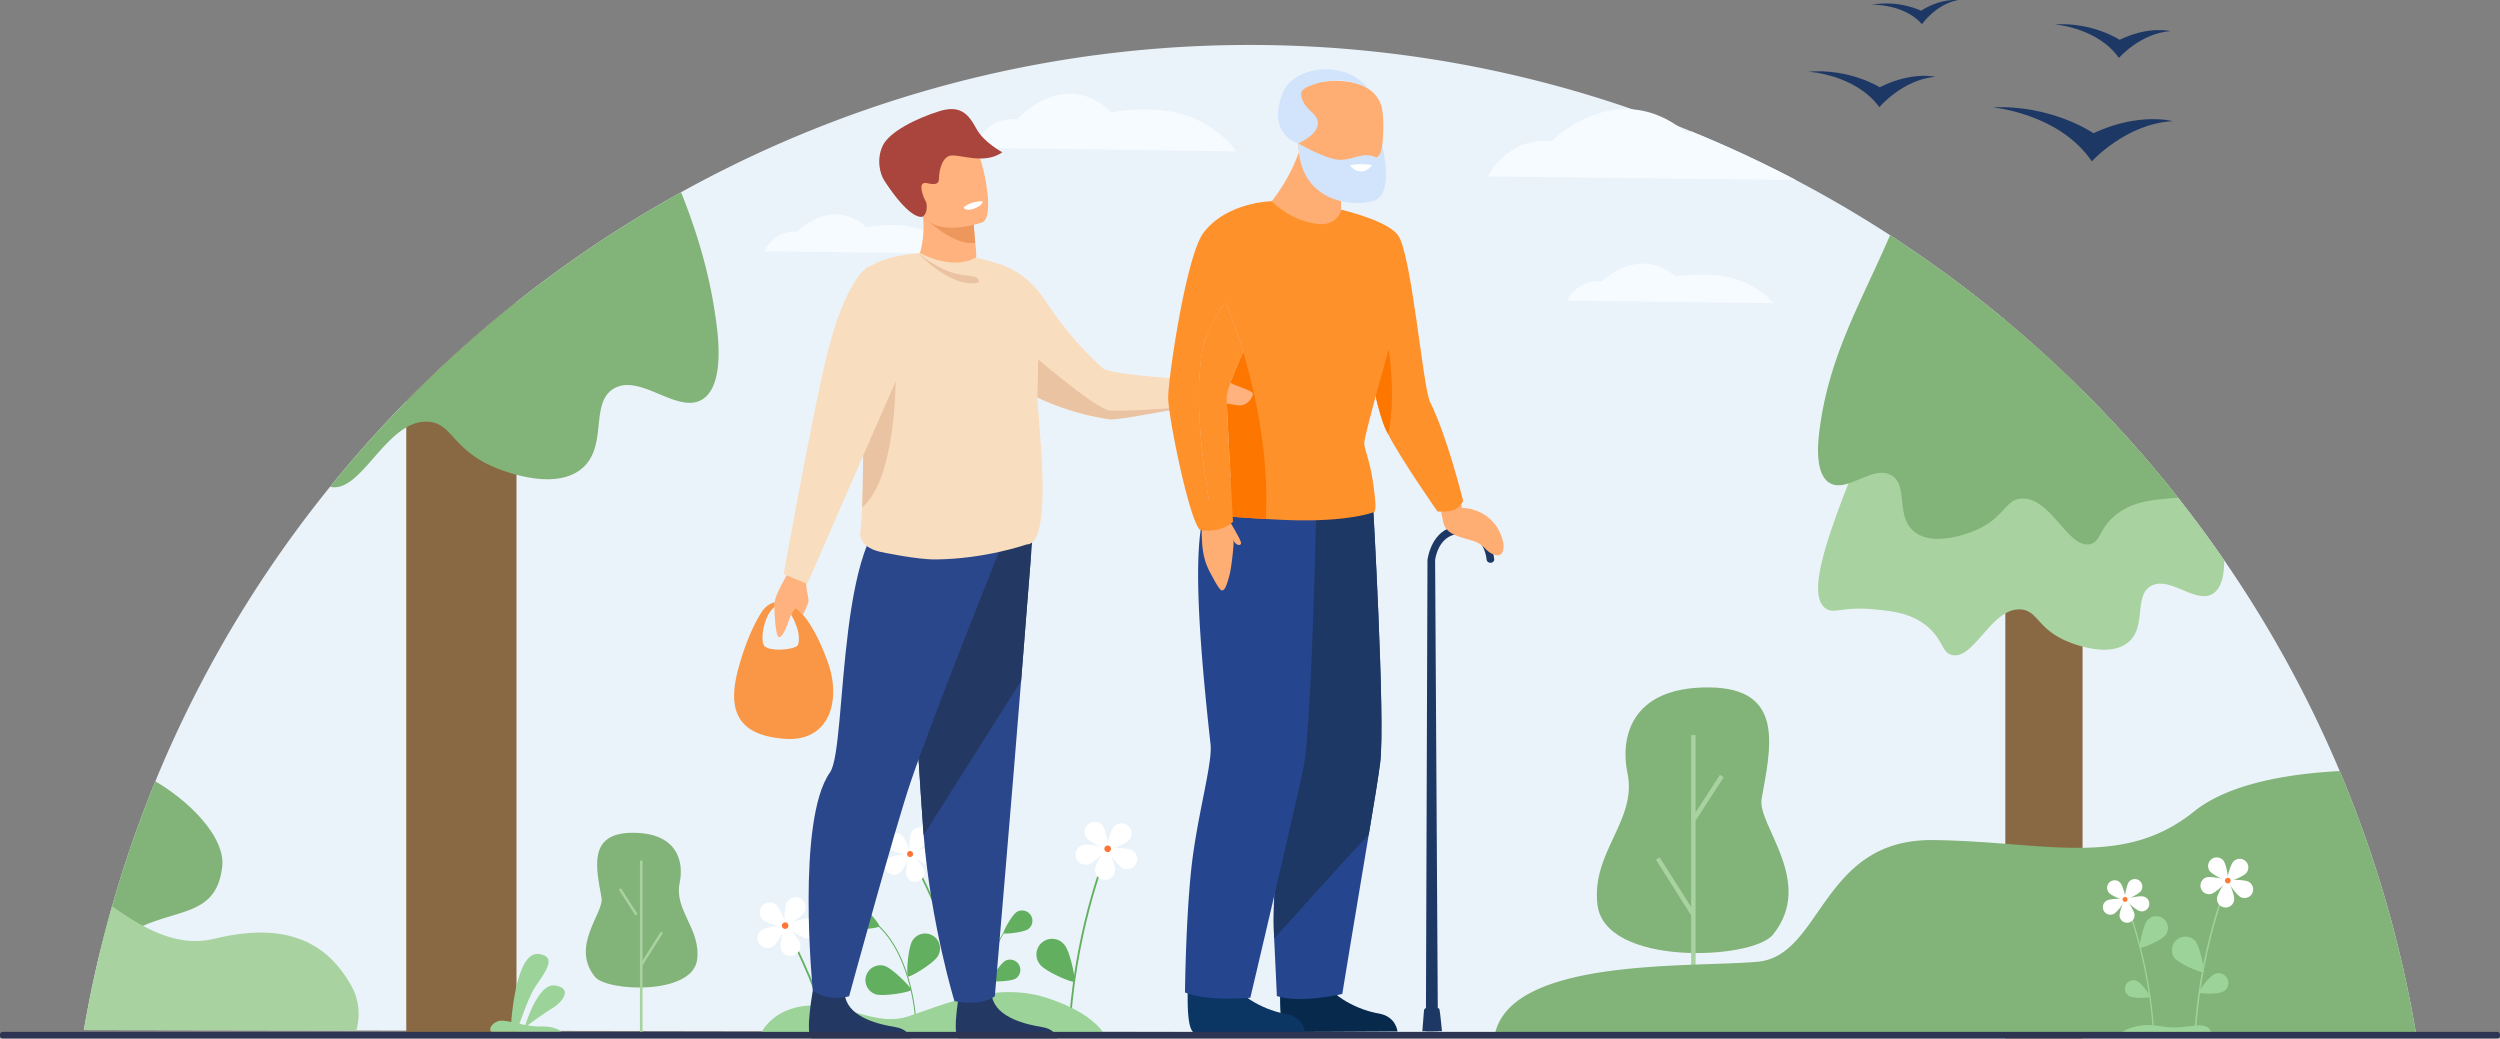 <svg id="Слой_1" data-name="Слой 1" xmlns="http://www.w3.org/2000/svg" viewBox="0 0 2779.47 1154.64"><rect x="0" y="0" width="2779.47" height="1154.64" fill="#808080" stroke="none"/><defs><style>.cls-1{fill:#ebf3fa;}.cls-2{fill:#f6fbff;}.cls-3{fill:#82b378;}.cls-4{fill:#a8d29f;}.cls-5{fill:#62af5f;}.cls-6{fill:#fff;}.cls-7{fill:#ff7536;}.cls-8{fill:#9bd399;}.cls-9{fill:#f99746;}.cls-10{fill:#ffb27d;}.cls-11{fill:#f9ddbf;}.cls-12{fill:#eac3a2;}.cls-13{fill:#233862;}.cls-14{fill:#2b478b;}.cls-15{fill:#ed975d;}.cls-16{fill:#a9453d;}.cls-17{fill:#1e3865;}.cls-18{fill:#ffae73;}.cls-19{fill:#ff912b;}.cls-20{fill:#fc7600;}.cls-21{fill:#06294c;}.cls-22{fill:#0b3563;}.cls-23{fill:#25468f;}.cls-24{fill:#d1e4fc;}.cls-25{fill:#896943;}.cls-26{fill:#ff7b35;}.cls-27{fill:#2e3552;}</style></defs><path class="cls-1" d="M2886.44,1688.83l-370.85-.66-85.88-.15-567.08-1-395.11-.7-693.07-1.23-122.56-.21-55.44-.1-303-.54q7.78-45.27,18.56-89.37,5.93-24.28,12.74-48.18a1312.47,1312.47,0,0,1,242.45-466.47q40.08-49.56,84.67-95A1331.44,1331.44,0,0,1,957.45,752.78c192.27-106.39,412.46-165.68,643.42-163.69a1299.74,1299.74,0,0,1,414.44,71.53q25.26,8.75,50.07,18.48,7.77,3,15.48,6.19,59.37,24.18,115.93,53.92,53.85,28.31,104.81,61.38,29.85,19.36,58.62,40.31,35.64,25.94,69.49,54.19,44.61,37.21,85.88,78.26a1326.76,1326.76,0,0,1,106.22,119.15q26.7,33.84,51.23,69.47a1311.24,1311.24,0,0,1,213,524.34C2886.16,1687.15,2886.3,1688,2886.44,1688.83Z" transform="translate(-200.22 -539.06)"/><path class="cls-2" d="M1281.54,703.38s14.65-35.42,49.68-31.49c0,0,50.86-59,105.1-7.87,0,0,57.65-12.68,100.35,11,28.46,15.77,37.87,32.32,37.87,32.32Z" transform="translate(-200.22 -539.06)"/><path class="cls-2" d="M1049.91,818.43s10.75-24.15,36.46-21.47c0,0,37.32-40.25,77.12-5.37,0,0,42.31-8.64,73.64,7.49,20.89,10.75,27.79,22,27.79,22Z" transform="translate(-200.22 -539.06)"/><path class="cls-3" d="M2158.74,1427.48c10-56.47,26.92-123.52-58.33-124.16-90-.67-98.44,59.25-90.83,95,11.25,52.88-40.43,87.9-33.33,146.66,8.33,69,172.26,61.32,195,33.33C2218.74,1519.82,2153.69,1456,2158.74,1427.48Z" transform="translate(-200.22 -539.06)"/><rect class="cls-4" x="1880.15" y="817.28" width="5" height="326.97"/><rect class="cls-4" x="2060.6" y="1487.58" width="5" height="73.96" transform="translate(-695.71 800.34) rotate(-32.32)"/><rect class="cls-4" x="2069.58" y="1424.03" width="58.3" height="5" transform="translate(-440.14 1872.53) rotate(-57.05)"/><path class="cls-3" d="M869,1537.28c-5.83-32.9-15.69-72,34-72.33,52.42-.39,57.34,34.52,52.91,55.34-6.55,30.81,23.55,51.21,19.42,85.44-4.86,40.19-100.35,35.72-113.59,19.41C834,1591.07,871.89,1553.9,869,1537.28Z" transform="translate(-200.22 -539.06)"/><rect class="cls-4" x="711.47" y="956.78" width="2.91" height="190.47"/><rect class="cls-4" x="903.12" y="1592.38" width="43.08" height="2.91" transform="translate(-1116.83 983.91) rotate(-57.68)"/><rect class="cls-4" x="902.45" y="1519.75" width="2.91" height="33.96" transform="matrix(0.84, -0.54, 0.54, 0.84, -890.72, 199.89)"/><path class="cls-5" d="M1138.13,1570.71c8.47,3.43,38.73.65,39.71-1.76s-18.81-25.48-27.28-28.91a16.55,16.55,0,1,0-12.43,30.67Z" transform="translate(-200.22 -539.06)"/><path class="cls-5" d="M1214.47,1585.15c-4.76,7.81-6.9,38.12-4.68,39.47s28.18-14.45,32.94-22.25a16.55,16.55,0,1,0-28.26-17.22Z" transform="translate(-200.22 -539.06)"/><path class="cls-5" d="M1173.68,1644.47c8.71,2.78,38.67-2.29,39.46-4.78s-20.69-24-29.4-26.75a16.55,16.55,0,0,0-10.06,31.53Z" transform="translate(-200.22 -539.06)"/><path class="cls-5" d="M1217.76,1673.81c0-.69-3.38-69.3-40.94-104.72l.79-.84c37.91,35.74,41.28,104.81,41.31,105.5Z" transform="translate(-200.22 -539.06)"/><path class="cls-5" d="M1343.14,1572.19c-5.27,3.5-26.2,5.8-27.2,4.3s9.24-19.9,14.52-23.41a11.47,11.47,0,0,1,12.68,19.11Z" transform="translate(-200.22 -539.06)"/><path class="cls-5" d="M1293.31,1592.56c4.31,4.64,10,24.92,8.64,26.15s-21.13-5.91-25.44-10.55a11.46,11.46,0,1,1,16.8-15.6Z" transform="translate(-200.22 -539.06)"/><path class="cls-5" d="M1329.21,1627.19c-5.53,3.09-26.57,3.79-27.45,2.21s10.73-19.13,16.26-22.23a11.47,11.47,0,0,1,11.19,20Z" transform="translate(-200.22 -539.06)"/><path class="cls-5" d="M1303.35,1653.2c-.08-.47-7.3-47.51,13.3-76.76l-.66-.46c-20.79,29.52-13.52,76.88-13.44,77.35Z" transform="translate(-200.22 -539.06)"/><path class="cls-5" d="M1275.09,1653.33l-2,0c-21.57-96.7-61.5-162.59-62-163.49l1.64-1C1213.26,1489.71,1253.47,1556,1275.09,1653.33Z" transform="translate(-200.22 -539.06)"/><path class="cls-6" d="M1189.4,1482.88c4.28,3.64,22.48,7.88,23.53,6.66s-6.06-18.52-10.34-22.16a10.18,10.18,0,0,0-13.19,15.5Z" transform="translate(-200.22 -539.06)"/><path class="cls-6" d="M1213.74,1464.55c-2.69,4.94-3.09,23.62-1.68,24.39s16.88-9.73,19.56-14.67a10.18,10.18,0,1,0-17.88-9.72Z" transform="translate(-200.22 -539.06)"/><path class="cls-6" d="M1236.36,1481.11c-5.58-.69-23.12,5.77-23.32,7.36s15.23,12.15,20.81,12.84a10.18,10.18,0,0,0,2.51-20.2Z" transform="translate(-200.22 -539.06)"/><path class="cls-6" d="M1227.6,1507.07c-1.33-5.47-13.59-19.58-15.15-19.2s-6,18.55-4.63,24a10.18,10.18,0,0,0,19.78-4.81Z" transform="translate(-200.22 -539.06)"/><path class="cls-6" d="M1200,1509.81c4.56-3.29,13-20,12.06-21.27s-19.43,1.48-24,4.77a10.18,10.18,0,0,0,11.92,16.5Z" transform="translate(-200.22 -539.06)"/><path class="cls-7" d="M1208.69,1488.49a3.35,3.35,0,1,1,3.3,3.4A3.35,3.35,0,0,1,1208.69,1488.49Z" transform="translate(-200.22 -539.06)"/><path class="cls-5" d="M1260.2,1553.43c-4.51,7.52-6.37,36.61-4.22,37.9s26.94-14,31.45-21.57a15.88,15.88,0,0,0-27.23-16.33Z" transform="translate(-200.22 -539.06)"/><path class="cls-5" d="M1073.81,1568.5c.48.73,22.29,37.59,42.76,96.85-.84-.24-1.56-.36-2.41-.6-20.23-58.3-41.55-94.44-42-95.16Z" transform="translate(-200.22 -539.06)"/><path class="cls-6" d="M1048.7,1561.78c4.59,4,24.25,8.79,25.39,7.48s-6.33-20.11-10.92-24.11a11,11,0,0,0-14.47,16.63Z" transform="translate(-200.22 -539.06)"/><path class="cls-6" d="M1075.27,1542.22c-3,5.31-3.63,25.54-2.11,26.39s18.38-10.34,21.35-15.65a11,11,0,0,0-19.24-10.74Z" transform="translate(-200.22 -539.06)"/><path class="cls-6" d="M1099.55,1560.42c-6-.82-25.09,6-25.32,7.69s16.34,13.33,22.37,14.15a11,11,0,0,0,3-21.84Z" transform="translate(-200.22 -539.06)"/><path class="cls-6" d="M1089.77,1588.41c-1.37-5.93-14.48-21.35-16.17-21s-6.67,20-5.3,25.93a11,11,0,0,0,21.47-5Z" transform="translate(-200.22 -539.06)"/><path class="cls-6" d="M1059.84,1591.06c5-3.51,14.3-21.47,13.3-22.89s-21,1.38-26,4.89a11,11,0,1,0,12.71,18Z" transform="translate(-200.22 -539.06)"/><path class="cls-7" d="M1069.51,1568.08a3.63,3.63,0,1,1,3.54,3.72A3.65,3.65,0,0,1,1069.51,1568.08Z" transform="translate(-200.22 -539.06)"/><path class="cls-5" d="M1110.31,1608.22c-3.82,6.23-5.64,30.45-3.86,31.54s22.57-11.46,26.39-17.68a13.23,13.23,0,1,0-22.53-13.86Z" transform="translate(-200.22 -539.06)"/><path class="cls-5" d="M1388.88,1671.69l2.12-.34c8.39-108.46,41.51-186.29,42-187.35l-1.94-.84C1430.57,1484.23,1397.21,1562.58,1388.88,1671.69Z" transform="translate(-200.22 -539.06)"/><path class="cls-6" d="M1455.44,1473.09c-4.08,4.62-23.21,12.07-24.53,10.9s3.69-21.07,7.78-25.69a11.17,11.17,0,1,1,16.75,14.79Z" transform="translate(-200.22 -539.06)"/><path class="cls-6" d="M1426.13,1457c3.69,5,7,25.2,5.63,26.25s-19.86-7.94-23.55-12.89a11.18,11.18,0,0,1,17.92-13.36Z" transform="translate(-200.22 -539.06)"/><path class="cls-6" d="M1404.13,1478.48c6-1.62,26,2.67,26.49,4.37s-14.66,15.57-20.61,17.2a11.18,11.18,0,0,1-5.88-21.57Z" transform="translate(-200.22 -539.06)"/><path class="cls-6" d="M1417.69,1505.33c.6-6.15,11.72-23.39,13.47-23.22s9.37,19.22,8.78,25.37a11.18,11.18,0,0,1-22.25-2.15Z" transform="translate(-200.22 -539.06)"/><path class="cls-6" d="M1448.14,1504c-5.47-2.86-17.24-19.68-16.42-21.24s21.34-1.41,26.81,1.46a11.17,11.17,0,0,1-10.39,19.78Z" transform="translate(-200.22 -539.06)"/><path class="cls-7" d="M1435.35,1482.19a3.68,3.68,0,1,0-3,4.21A3.68,3.68,0,0,0,1435.35,1482.19Z" transform="translate(-200.22 -539.06)"/><path class="cls-5" d="M1383.94,1589.84c6.07,7.47,12.62,38.8,10.49,40.53s-31.47-11.07-37.54-18.54a17.43,17.43,0,1,1,27-22Z" transform="translate(-200.22 -539.06)"/><path class="cls-8" d="M1044.8,1690.65s12-31.63,55.71-33.62,73.76,23.83,109.86,11.91,95.82-38.81,152.33-20.89,66,42.6,66,42.6Z" transform="translate(-200.22 -539.06)"/><path class="cls-9" d="M1061.35,1208.5c0,.16,0,.32,0,.47-.12,1.25-.17,3.1-.16,5.31a11.09,11.09,0,0,1,4.06-1.77c6-1.19,10.88,3.83,14.56,9.91,1.77-3.88,3.73-6.89,5.51-7.52C1077.82,1208.76,1069.77,1206,1061.35,1208.5Z" transform="translate(-200.22 -539.06)"/><path class="cls-9" d="M1072.33,1360.45c-50.51-3.92-64.33-29.66-51.32-77.74,9.59-35.45,21-55.6,26.37-63.73a25.44,25.44,0,0,1,10.37-9.1,24.15,24.15,0,0,1,3.6-1.38c0,.16,0,.32,0,.47-.12,1.25-.17,3.1-.16,5.31-10.94,7.48-15.79,34.29-11.89,41.81,4.34,8.4,35.56,5.34,38,0s0-15.95,0-15.95a80,80,0,0,0-7.5-17.72c1.77-3.88,3.73-6.89,5.51-7.52.37.29.73.6,1.09.92a62,62,0,0,1,6.53,6.69c11.48,13.52,21.17,34.28,28.08,54C1135.38,1317.55,1122.83,1364.36,1072.33,1360.45Z" transform="translate(-200.22 -539.06)"/><path class="cls-10" d="M1539.83,970.88s10.2-12.37,15.69-14.11,16.1-10,17.48-6.57-7.13,8.61-6.68,12.48,27.08,10.08,26.91,14.17-6.26,14-16.42,12.86-35.92-7.25-41.21-4.61S1539.83,970.88,1539.83,970.88Z" transform="translate(-200.22 -539.06)"/><path class="cls-11" d="M1265.18,910.68a218,218,0,0,0,50.73,48.73c57.5,40,119.86,46,119.86,46,15-4.79,60.86-9.78,88-14.16h0c11.83-1.9,20.08-3.68,20.63-5.27l-.68-23.63s-99.58-5.27-116.07-12.92c-26-22.4-49-51.49-64-74.22-12.64-19.19-26.79-33.37-50.12-41.68C1279.85,821.46,1218.49,848,1265.18,910.68Z" transform="translate(-200.22 -539.06)"/><path class="cls-12" d="M1310.84,944.54l5.07,14.87c57.5,40,119.86,46,119.86,46,12,0,60.86-9.78,88-14.16-1.08.09-73.88,5.78-90,4.12s-91.67-67.08-91.67-67.08Z" transform="translate(-200.22 -539.06)"/><path class="cls-13" d="M1375.85,1693.47h-110c-7.89-5.35,2.12-57.63,2.12-57.63s30-11.39,35.23,11.78,38.25,30.52,55.75,33.35C1370.87,1682.92,1374.65,1689.49,1375.85,1693.47Z" transform="translate(-200.22 -539.06)"/><path class="cls-13" d="M1212.63,1693.47H1102.58c-7.89-5.35,2.13-57.63,2.13-57.63s30-11.39,35.22,11.78,38.26,30.52,55.75,33.35C1207.65,1682.92,1211.43,1689.49,1212.63,1693.47Z" transform="translate(-200.22 -539.06)"/><path class="cls-14" d="M1346.24,1160.14s-5,61.71-10.76,135.9c-7.9,100.77-29.22,350.63-29.22,350.63s-14,11.92-44.92,5.4c0,0-26.34-86.2-34.22-184.58-.12-1.61-.25-3.23-.37-4.86-7.33-100.15-18.72-311-18.72-311Z" transform="translate(-200.22 -539.06)"/><path class="cls-13" d="M1347.93,1138.81s-6.64,83-12.45,157.23l-108.36,171.45c-.12-1.61-.25-3.23-.37-4.86-7.33-100.15-18.72-311-18.72-311Z" transform="translate(-200.22 -539.06)"/><path class="cls-14" d="M1316.34,1138.81s-78.59,195.63-103.71,269.78c-17.9,52.82-68.37,238.12-68.37,238.12s-21.94,6.68-40.39-6.23c0,0-18.77-189.32,19.15-242.7,20.13-28.32,5-294.4,86.59-296.67S1316.34,1138.81,1316.34,1138.81Z" transform="translate(-200.22 -539.06)"/><path class="cls-10" d="M1281.24,850.43a49,49,0,0,1-33.86,4.55,70.22,70.22,0,0,1-22.94-9.68,67.55,67.55,0,0,1-9.25-7s.41-.58,1.09-1.74c3.54-6.06,14.29-27.85,9.51-62.88-.06-.45,3.4.2,8.64,1.44,15.6,3.69,47,12.58,48.34,13h0s.38,7.37,1.67,20.57c.11,1.17.23,2.38.36,3.64.16,1.55.32,3.19.51,4.88C1286.81,830.94,1281.24,850.43,1281.24,850.43Z" transform="translate(-200.22 -539.06)"/><path class="cls-15" d="M1284.49,808.69c-23.27,5.34-58-29-58-29a36.62,36.62,0,0,1,8-4.51c15.6,3.69,47,12.58,48.34,13h0S1283.2,795.49,1284.49,808.69Z" transform="translate(-200.22 -539.06)"/><path class="cls-10" d="M1292.4,786.26a118.09,118.09,0,0,1-21.77,5.08c-17.85,2.41-41.32,1-48.69-20.6-12.42-36.35-28.28-58.14,8.26-73,19.56-8,32.08-8.37,40.58-5.34,7.38,2.62,11.74,7.85,15,13C1292.91,716.56,1307.19,779.9,1292.4,786.26Z" transform="translate(-200.22 -539.06)"/><path class="cls-16" d="M1314.58,708.31c-21.16,15.21-50.43.26-59.53,4.3s-10.72,19.28-10.88,24.12-.8,8.94-13.15,6c-2-.48-3.48-.34-4.48.26-5.12,3,1.42,17.76,3.4,21,0,0,2.84,10.55-3.46,15.68-.77.62-13.15,6-43-39.63-4.69-7.17-9.17-23.31-1.92-38.86s37.47-30.57,63.1-38.53c9.61-3,16.74-2.87,22.31-.83,9.29,3.4,14.25,12.18,19.17,21C1294.41,697.64,1314.58,708.31,1314.58,708.31Z" transform="translate(-200.22 -539.06)"/><path class="cls-11" d="M1358.53,1105.87c-1.7,22.42-6.44,38.48-16.82,38.48,0,0-46.17,16.25-101.36,16.68-10.78.08-26.06-2-38.73-4.14-12.94-2.19-23.18-4.4-23.18-4.4-11.1-2.56-23.34-9.42-21.7-22.07.93-7.16,1.58-16.49,2-27.33,1.22-29.31,1-69.69,1.17-108.34.11-23.74.34-46.82,1.13-66.29,0,0-10.89-76.47,1.21-89,14.16-14.67,55.77-19.18,58.37-18.62.79-.17,1.57-.36,2.37-.49,0,0,35.44,20,61.76,5.18l.74.12c6.41,1,38.41,8.41,49.46,20.09,3.81,4,19,28.71,19.45,55.82.58,37.79-.9,80.73-.9,80.74.39,6.14,1,14.05,1.77,23.09.78,9.63,1.63,20.5,2.35,31.84.36,5.71.7,11.54,1,17.38C1359.43,1072.58,1359.68,1090.69,1358.53,1105.87Z" transform="translate(-200.22 -539.06)"/><path class="cls-12" d="M1220.82,820.86S1260,861.3,1288.07,853c0,0,3.73-5.46-8.89-7.21S1252.92,844.77,1220.82,820.86Z" transform="translate(-200.22 -539.06)"/><path class="cls-6" d="M1292.68,762.8s.77,4.7-10.17,8.46c0,0-9.19,3.15-10.86-1.67C1271.65,769.59,1278.94,762.64,1292.68,762.8Z" transform="translate(-200.22 -539.06)"/><path class="cls-12" d="M1196,963s.08,109.38-37.2,140.09c1.22-29.31,1-69.69,1.17-108.34Z" transform="translate(-200.22 -539.06)"/><path class="cls-10" d="M1099,1207.74c-.4,2.39-3,9-6.09,14.77a62,62,0,0,0-6.53-6.69c0-.65-.12-1-.42-1a2,2,0,0,0-.67.12c-1.78.63-3.74,3.64-5.51,7.52-.17.38-.35.78-.52,1.18-2.12,4.93-7.58,24-13,23.8-3.25-.09-5-21.61-5-33.12,0-2.21,0-4.06.16-5.31,0-.15,0-.31,0-.47.91-7,7.92-20.27,13.39-29.75,3.64-6.34,6.61-11,6.61-11s18.22,11.52,15.86,16.85a8.65,8.65,0,0,0-.63,3.13C1096.25,1194.06,1099.58,1204.18,1099,1207.74Z" transform="translate(-200.22 -539.06)"/><path class="cls-11" d="M1165.88,835.3s-25.65,12.12-47.16,101.82c-16.21,67.62-47.24,240.29-47.24,240.29l26.25,10.8s96.12-220.69,109.87-251.72S1165.88,835.3,1165.88,835.3Z" transform="translate(-200.22 -539.06)"/><path class="cls-17" d="M1785.49,1685.62l1.78-523.73s4-37.74,36.9-37.94c35.11-.21,37.35,37.5,37.35,37.5a4,4,0,0,1-4.09,3.28,4.25,4.25,0,0,1-4.41-3.23s-1.73-29.07-28.8-28.91c-25.37.15-28.45,29.25-28.45,29.25l3.11,523.7Z" transform="translate(-200.22 -539.06)"/><path class="cls-17" d="M1803.39,1685.52l-21.83.13,1.81-22.85s-.21-3.17,4.2-3.38c4.1-.19,12.19-.82,13,1.65C1801.24,1663.25,1803.39,1685.52,1803.39,1685.52Z" transform="translate(-200.22 -539.06)"/><path class="cls-18" d="M1824.27,1096.2l1.54,7.48s37-.36,45.92,39.26c0,0,2.44,16.5-9.48,13s-10.12-11.89-27-16.41-27.88-8-30.51-20.24l-2.84-13.64Z" transform="translate(-200.22 -539.06)"/><path class="cls-19" d="M1691.42,772.26s10,38.48,18.68,73.66c3.48,14.17,6.74,27.8,9.05,38.17,2.35,10.66,3.69,17.87,3.2,18.67-7.28,12,6.57,84.59,17.34,110.92,1,2.34,2.26,5.07,3.83,8.11,15,29,54.87,85.88,54.87,85.88s11.15,1.1,18.43-1.69c6.06-2.34,10.18-9.8,10.18-9.8-1.89-7.38-18.27-72.77-36.89-110.34-8-16.06-20.45-165.51-35.81-185.56C1741.49,783.57,1691.42,772.26,1691.42,772.26Z" transform="translate(-200.22 -539.06)"/><path class="cls-20" d="M1722.35,902.76c-7.28,12,6.57,84.59,17.34,110.92,1,2.34,2.26,5.07,3.83,8.11,13.81-62.83-10.23-151.57-10.23-151.57-5.85,2.36-10.5,7.22-14.14,13.87C1721.5,894.75,1722.84,902,1722.35,902.76Z" transform="translate(-200.22 -539.06)"/><path class="cls-21" d="M1623.89,1628.89s-3.44,56.81,7.29,57.54c1.43.1,54.39-.21,54.39-.21l68.32-.41s-1.25-16.68-21-20-52.95-17-65.07-43.07C1655,1595.33,1623.89,1628.89,1623.89,1628.89Z" transform="translate(-200.22 -539.06)"/><path class="cls-22" d="M1521.13,1629.5s-3.43,56.81,7.3,57.54c1.43.1,54.39-.21,54.39-.21l68.32-.41s-1.25-16.67-21-20-52.94-17-65.07-43.07C1552.27,1596,1521.13,1629.5,1521.13,1629.5Z" transform="translate(-200.22 -539.06)"/><path class="cls-23" d="M1619.84,1492c-1.54,24-4.78,54.92-3.4,82.75,1.94,38.91,3.37,71.72,3.37,71.72,25.71,8.57,72.73-2.29,72.73-2.29s16.12-98.46,29.4-177c6-35.21,10.91-65.68,12.73-80.06,5.92-46.49-8.33-293.38-8.33-293.38s-69.69-44.09-98.24-21-46.07,45.63,1.64,296.66C1633.36,1388.46,1623.29,1438.23,1619.84,1492Z" transform="translate(-200.22 -539.06)"/><path class="cls-17" d="M1619.84,1492c-1.54,24-4.41,62.47-3,90.3,24-25.69,71.23-79.87,105.12-115.17,6-35.21,10.91-65.68,12.73-80.06,5.92-46.49-8.33-293.38-8.33-293.38s-69.69-44.09-98.24-21-46.07,45.63,1.64,296.66C1633.36,1388.46,1623.29,1438.23,1619.84,1492Z" transform="translate(-200.22 -539.06)"/><path class="cls-23" d="M1663.63,1099.13s-.13,6.77-.39,18.29c-1.32,58-6,236.57-13.85,274.86-4.61,22.35-18.74,83.64-32,140.65-.17.71-.33,1.42-.5,2.12-13.8,59.24-26.55,113.26-26.55,113.26s-1.14.11-3.17.26c-10.55.77-45,2.57-66.5-5-1-.35-2-.73-3-1.13,0,0,1-97.19,9.12-154.34,7.58-53.39,21.45-102.24,19.31-121.5-14.49-130.1-16.51-199.09-11-238.24a138,138,0,0,1,4.46-21.08,77.93,77.93,0,0,1,4.6-11.84c6.08-12.34,14.09-18.56,23.07-24.75l1.11-.72c10.4-6.42,24.68-5.15,39-.65h0a140.92,140.92,0,0,1,16.89,6.6A247.73,247.73,0,0,1,1663.63,1099.13Z" transform="translate(-200.22 -539.06)"/><path class="cls-18" d="M1568.33,1121.33a62.28,62.28,0,0,1,3.19,13.44c.36,3,.62,7-.9,21.15-1.73,16.09-3.25,22-4.34,25.68-2.15,7.25-4,13.62-7.24,13.87-.93.07-2.83-.31-9.44-12.51-5.16-9.5-7.73-14.25-9.87-21.79a89.06,89.06,0,0,1-3.07-20.26c-.5-7.74-.74-11.88.68-17.19a37.22,37.22,0,0,1,7.61-14.36Z" transform="translate(-200.22 -539.06)"/><path class="cls-18" d="M1706.34,716.15s-18.63,30.43-14.67,57.45l-28.06,66.79L1613.19,764s25.77-30.48,35.57-70.44Z" transform="translate(-200.22 -539.06)"/><path class="cls-18" d="M1714.85,740.83s-69.4,3.41-70.91-38.25-20.44-69.27,31.46-73.25c42.68-3.26,57,14.46,60.87,28.24S1740.56,738.44,1714.85,740.83Z" transform="translate(-200.22 -539.06)"/><path class="cls-19" d="M1710.61,778.79a132.56,132.56,0,0,0-19.07-6.21h0c-2.41,6.49-9,17.35-26.14,15.46-25.31-2.8-43.4-17.6-51.16-25.2h-.11c-1.19,0-1.73,0-1.83.06h0a152.64,152.64,0,0,0-4.57,16.55c-4.45,19.71-7,40.44-19,56a424.88,424.88,0,0,0-30.56,45.29,43.86,43.86,0,0,1,5.31-4.46s9,20.88,18.93,54.22c-5.67,12.68-10.78,24.78-14.15,34.14-2.61,7.25-4.18,12.85-4.16,15.82,0,1.25.09,3.75.23,7.24.64,15.83,2.5,51.89,4.11,82.26l-1.11.72c-9,6.19-17,12.41-23.07,24.75-8.58-50.91-17.7-128.62-4.66-178.53-42.47,95.39-18.43,171.53.06,190.37a18.35,18.35,0,0,0,4.28,3.39,8.08,8.08,0,0,0,3.21,1.08l3,.26c6.08.52,13,1.07,20.65,1.64,9.45.71,20.06,1.44,31.7,2.13l5,.29q7.47.42,15.44.82c15.26.76,28.66.87,40.31.55,40.33-1.13,59.84-7.35,63.93-8.83l.83-.31s2-1.63,1.3-10.45c-3.53-45.47-13.27-58.85-12.16-67.5.79-6.13,5.9-26.07,12.55-50.52,4.46-16.38,9.59-34.79,14.57-52.42,11.19-39.63,21.58-75.33,21.58-75.33S1766.45,802,1710.61,778.79Z" transform="translate(-200.22 -539.06)"/><path class="cls-20" d="M1607.41,1069.31h0c-2.87-53.62-14.47-103.29-25-138.81-5.67,12.68-10.78,24.78-14.15,34.14-2.61,7.25-4.18,12.85-4.16,15.82,0,1.25.09,3.75.23,7.24.64,15.83,2.5,51.89,4.11,82.26l-1.11.72c-9,6.19-17,12.41-23.07,24.75.89,5.28,1.78,10.27,2.63,14.91.09.47.17.94.26,1.4l3,.26c6.08.52,13,1.07,20.65,1.64,9.45.71,20.06,1.44,31.7,2.13l5,.29q.52-9.71.57-19.33C1608.13,1087.5,1607.89,1078.36,1607.41,1069.31Zm-67.85-152.42a375.86,375.86,0,0,1,18.57-36.16C1549.49,889.22,1543.51,901.79,1539.56,916.89Z" transform="translate(-200.22 -539.06)"/><path class="cls-24" d="M1737,701s13.83,53.53-9.06,61.21-83.8,2-84.17-63.72c0,0,32.06,18.86,47.32,18.29s25.06-9.44,39.2-2.64C1730.28,714.09,1735.44,713.71,1737,701Z" transform="translate(-200.22 -539.06)"/><path class="cls-24" d="M1646.85,642.46c1.14-4.26,6.36-6.52,6.36-6.52,39-17.26,67.67,1.2,67.67,1.2-24.15-32-81.94-24.93-94,4.16-19.61,47.49,16.83,57.14,16.83,57.14s36.24-15.49,15.09-34.5c-7-6.3-10.41-11.92-11.56-16.81h0A16.62,16.62,0,0,1,1646.85,642.46Z" transform="translate(-200.22 -539.06)"/><path class="cls-6" d="M1725.64,722.71s-4.58,7.23-12.57,7-11.76-7-11.76-7S1714.8,720.13,1725.64,722.71Z" transform="translate(-200.22 -539.06)"/><path class="cls-18" d="M1567.46,1118.65s11,18.49,12.32,22.95-4.11,4.62-7.19,0S1567.46,1118.65,1567.46,1118.65Z" transform="translate(-200.22 -539.06)"/><path class="cls-19" d="M1564.29,987.69c.64,15.83,2.5,51.89,4.11,82.26l-1.11.72c-9,6.19-17,12.41-23.07,24.75-8.58-50.91-17.7-128.62-4.66-178.53a375.86,375.86,0,0,1,18.57-36.16,43.86,43.86,0,0,1,5.31-4.46s9,20.88,18.93,54.22c-5.67,12.68-10.78,24.78-14.15,34.14-2.61,7.25-4.18,12.85-4.16,15.82C1564.07,981.7,1564.15,984.2,1564.29,987.69Z" transform="translate(-200.22 -539.06)"/><path class="cls-19" d="M1617.2,857.42s-19.46,38.68-34.83,73.07c-9.92-33.34-18.93-54.22-18.93-54.22a43.86,43.86,0,0,0-5.31,4.46,375.86,375.86,0,0,0-18.57,36.16c-13,49.91-3.92,127.62,4.66,178.53,6.08-12.34,14.09-18.56,23.07-24.75l1.11-.72c1,18.79,1.89,35.4,2.34,43.68.19,3.55.3,5.57.3,5.57a21.59,21.59,0,0,1-2.19,1.82l-.5.38-.5.35a39.49,39.49,0,0,1-14.79,6.31,49.26,49.26,0,0,1-16.61.5c-.52-.08-1-.15-1.29-.22-.53-.1-.81-.17-.81-.17-12.46-12.31-35.25-126.14-35.37-146.79s19.83-157.92,39.32-183.6c25.44-33.51,74-34.89,74-34.89h0C1644.84,807.07,1617.2,857.42,1617.2,857.42Z" transform="translate(-200.22 -539.06)"/><path class="cls-10" d="M1593.23,976.85c-.16,4.1-6.26,14-16.42,12.86-3.08-.34-7.58-1.15-12.52-2-.14-3.49-.22-6-.23-7.24,0-3,1.55-8.57,4.16-15.82C1574.39,968.43,1593.37,973.4,1593.23,976.85Z" transform="translate(-200.22 -539.06)"/><path class="cls-3" d="M447.28,1502.37c-5.89,52.58-44.83,47.09-88,66a140.63,140.63,0,0,0-17.17,8.89c-2.36,1.5-4.93,3.23-7.52,4.94A123.75,123.75,0,0,1,312,1594.86q5.93-24.28,12.74-48.18a1306.53,1306.53,0,0,1,48.2-139,237.7,237.7,0,0,1,34.16,24.69C432.89,1455.12,449.64,1480.89,447.28,1502.37Z" transform="translate(-200.22 -539.06)"/><path class="cls-4" d="M596.45,1684.77l-303-.54q7.78-45.27,18.56-89.37,5.93-24.28,12.74-48.18,4.77,3.33,9.62,6.57c8.1,5.43,16.38,10.61,24.84,15.16,24.78,13.3,51.15,21.2,79.32,14.33,38-9.22,67.27-8.69,90.23-1.27,29.29,9.22,48.47,29.29,62.21,53.89C599.64,1650.77,600.93,1668.33,596.45,1684.77Z" transform="translate(-200.22 -539.06)"/><path class="cls-25" d="M774.45,874.87v814H651.89V985.22A1330.09,1330.09,0,0,1,774.45,874.87Z" transform="translate(-200.22 -539.06)"/><path class="cls-3" d="M980.74,983.3c-27.43,16.44-68.75-29.43-98-12.26-27.61,16.19-5.7,65.64-36.76,89.87-19.69,15.36-49.48,11.87-71.49,6a188.55,188.55,0,0,1-28.6-10.09c-43.36-20-43.42-47.15-69.55-48.88-8.74-.58-16.82,1.92-24.41,6.31-32.68,18.87-56.26,72.66-84.66,66h0q40.08-49.56,84.67-95A1331.44,1331.44,0,0,1,957.45,752.78c18.31,46,32.75,93.39,39.64,148.82C999.21,918.7,1004.63,969,980.74,983.3Z" transform="translate(-200.22 -539.06)"/><path class="cls-25" d="M2515.59,973.35V1693.7h-85.88V895.09Q2474.32,932.31,2515.59,973.35Z" transform="translate(-200.22 -539.06)"/><path class="cls-4" d="M2660.15,1199.3c-19.22,11.53-48.17-20.62-68.7-8.58-19.35,11.34-4,46-25.76,63-13.8,10.77-34.67,8.32-50.1,4.22a131.08,131.08,0,0,1-20-7.08c-30.38-14-30.42-33-48.73-34.25a29.82,29.82,0,0,0-17.11,4.43c-22.9,13.22-39.43,50.91-59.32,46.21-11.76-2.78-9.43-16.75-28-32.13-18.16-15.06-40.55-16.82-58.68-18.61-35.18-3.48-44.94,6-54.39-1.43-15.39-12.13-6.21-50.45,11.45-100.19,4.94-13.92,9.78-26.57,14.56-38.31,20.3-49.91,39.51-83.44,61.3-129.16,24.84-52.13,25.13-61.59,43.58-106.49q35.64,25.94,69.49,54.19,44.61,37.21,85.88,78.26a1326.76,1326.76,0,0,1,106.22,119.15q26.7,33.84,51.23,69.47C2673.14,1176.29,2670.82,1192.91,2660.15,1199.3Z" transform="translate(-200.22 -539.06)"/><path class="cls-3" d="M2621.81,1092.5c-3.36.11-7,.34-11,.73-18.13,1.79-40.52,3.54-58.69,18.61-18.55,15.38-16.22,29.35-28,32.12a15.37,15.37,0,0,1-8.58-.47c-20.75-6.84-39.22-52-67.85-50.16-8.23.55-12.77,4.68-18,10.34-6.45,6.94-14,16.17-30.71,23.91-3.25,1.51-46.81,21.06-70.13,2.86-21.77-17-6.42-51.63-25.76-63-13.94-8.17-31.75,4-47.77,9.08-7.58,2.4-14.76,3.2-20.94-.5-16.73-10-12.93-45.26-11.45-57.25,10.07-81.07,43.24-137.65,75.86-211.83q1.41-3.19,2.79-6.38,29.85,19.36,58.62,40.31,35.64,25.94,69.49,54.19,44.61,37.21,85.88,78.26A1326.76,1326.76,0,0,1,2621.81,1092.5Z" transform="translate(-200.22 -539.06)"/><path class="cls-3" d="M2886.44,1688.83,1862.63,1687c21.29-84.08,220.19-72,291.91-78.71s70.31-136.61,194.69-135.24,210.77,32.22,290.23-31.74c38.7-31.14,104.58-42,162-45A1310.85,1310.85,0,0,1,2886.44,1688.83Z" transform="translate(-200.22 -539.06)"/><path class="cls-8" d="M2594.9,1680.3l-1.59-.25c-6.27-81.1-31-139.29-31.38-140.08l1.45-.63C2563.73,1540.14,2588.67,1598.72,2594.9,1680.3Z" transform="translate(-200.22 -539.06)"/><path class="cls-6" d="M2545.13,1531.81c3,3.46,17.35,9,18.34,8.15s-2.76-15.75-5.81-19.21a8.36,8.36,0,1,0-12.53,11.06Z" transform="translate(-200.22 -539.06)"/><path class="cls-6" d="M2567,1519.75c-2.75,3.7-5.26,18.83-4.2,19.62s14.85-5.94,17.6-9.64a8.35,8.35,0,1,0-13.4-10Z" transform="translate(-200.22 -539.06)"/><path class="cls-6" d="M2583.49,1535.84c-4.45-1.21-19.45,2-19.8,3.27s11,11.64,15.41,12.86a8.36,8.36,0,1,0,4.39-16.13Z" transform="translate(-200.22 -539.06)"/><path class="cls-6" d="M2573.36,1555.91c-.45-4.59-8.77-17.49-10.08-17.36s-7,14.38-6.56,19a8.36,8.36,0,0,0,16.64-1.61Z" transform="translate(-200.22 -539.06)"/><path class="cls-6" d="M2550.59,1554.93c4.09-2.15,12.89-14.72,12.28-15.89s-16-1-20,1.09a8.36,8.36,0,1,0,7.76,14.8Z" transform="translate(-200.22 -539.06)"/><path class="cls-26" d="M2560.15,1538.61a2.75,2.75,0,1,1,2.28,3.15A2.75,2.75,0,0,1,2560.15,1538.61Z" transform="translate(-200.22 -539.06)"/><path class="cls-8" d="M2587.41,1562.46c-4.54,5.58-9.44,29-7.85,30.3s23.53-8.28,28.07-13.86a13,13,0,0,0-20.22-16.44Z" transform="translate(-200.22 -539.06)"/><path class="cls-8" d="M2576.24,1629.73c4.72,2.3,15.14,16.29,14.49,17.63s-18.1,1.75-22.81-.55a9.5,9.5,0,0,1,8.32-17.08Z" transform="translate(-200.22 -539.06)"/><path class="cls-8" d="M2640.34,1680.3l1.83-.29c7.2-93.11,35.63-159.92,36-160.83l-1.67-.72C2676.13,1519.38,2647.5,1586.64,2640.34,1680.3Z" transform="translate(-200.22 -539.06)"/><path class="cls-6" d="M2697.49,1509.81c-3.51,4-19.93,10.36-21.06,9.36s3.17-18.08,6.67-22.05a9.59,9.59,0,1,1,14.39,12.69Z" transform="translate(-200.22 -539.06)"/><path class="cls-6" d="M2672.33,1496c3.16,4.25,6,21.63,4.82,22.54s-17-6.82-20.21-11.07a9.6,9.6,0,0,1,15.39-11.47Z" transform="translate(-200.22 -539.06)"/><path class="cls-6" d="M2653.44,1514.45c5.11-1.4,22.34,2.28,22.74,3.74s-12.58,13.37-17.7,14.77a9.59,9.59,0,0,1-5-18.51Z" transform="translate(-200.22 -539.06)"/><path class="cls-6" d="M2665.08,1537.49c.51-5.28,10.06-20.08,11.56-19.93s8.05,16.5,7.54,21.77a9.59,9.59,0,1,1-19.1-1.84Z" transform="translate(-200.22 -539.06)"/><path class="cls-6" d="M2691.21,1536.35c-4.69-2.46-14.79-16.89-14.09-18.23s18.32-1.21,23,1.25a9.59,9.59,0,1,1-8.92,17Z" transform="translate(-200.22 -539.06)"/><path class="cls-26" d="M2680.24,1517.62a3.16,3.16,0,1,0-2.62,3.62A3.16,3.16,0,0,0,2680.24,1517.62Z" transform="translate(-200.22 -539.06)"/><path class="cls-8" d="M2640.87,1585.11c5.21,6.41,10.83,33.3,9,34.79s-27-9.5-32.23-15.91a15,15,0,0,1,23.22-18.88Z" transform="translate(-200.22 -539.06)"/><path class="cls-8" d="M2661.77,1622.24c-5.42,2.64-17.39,18.7-16.63,20.24s20.77,2,26.18-.63a10.91,10.91,0,1,0-9.55-19.61Z" transform="translate(-200.22 -539.06)"/><path class="cls-8" d="M2554.24,1690.71s15.39-16.77,48.52-10.71,51.32-11.71,57.38,10.71Z" transform="translate(-200.22 -539.06)"/><path class="cls-27" d="M2979.69,1689.44v1a3.14,3.14,0,0,1-3.13,3.13H203.35a3.13,3.13,0,0,1-3.13-3.13v-1a3.13,3.13,0,0,1,3.13-3.13H2976.56A3.14,3.14,0,0,1,2979.69,1689.44Z" transform="translate(-200.22 -539.06)"/><path class="cls-8" d="M824.29,1686h-77.8c-4.16-3.54,2.89-11.57,10.26-12.11,3.2-.24,7.25.43,11.87,1.41,1.07-14.22,7.19-78.14,30.23-75.57,25.91,2.87,0,28.15-7.33,43.11-5.42,11.08-11.14,27-13.76,34.48,2.1.45,4.28.9,6.51,1.31,3.43-10.54,16.21-46,32.45-43.94,19.08,2.42,11.41,16.64-2.11,25.08-9.92,6.21-22.1,15-27.89,19.29a82.89,82.89,0,0,0,15.22,1.22C815.26,1680,821.77,1683.89,824.29,1686Z" transform="translate(-200.22 -539.06)"/><path class="cls-17" d="M2527.66,687.13s-45.95-31.73-112.27-28.74c0,0,74.28,6.57,110.49,60.08,0,0,37.85-41.92,89.91-44.69C2615.79,673.78,2579,663.39,2527.66,687.13Z" transform="translate(-200.22 -539.06)"/><path class="cls-17" d="M2290.12,636.1S2257,615,2210.38,618.75c0,0,52.43,2.72,79.29,39.45,0,0,25.55-30.47,62.11-33.76C2351.78,624.44,2325.6,618.07,2290.12,636.1Z" transform="translate(-200.22 -539.06)"/><path class="cls-17" d="M2335.94,551s-23.69-12.17-54.86-6.66c0,0,35.53-1.48,56,21.59,0,0,15.31-22.16,39.75-26.68C2376.79,539.25,2358.74,536.61,2335.94,551Z" transform="translate(-200.22 -539.06)"/><path class="cls-17" d="M2556.79,583.31s-29.89-19.83-72.44-17.12c0,0,47.77,3.33,71.67,37.26,0,0,23.8-27.37,57.21-29.77C2613.23,573.68,2589.45,567.45,2556.79,583.31Z" transform="translate(-200.22 -539.06)"/><path class="cls-2" d="M2196.79,739.21l-342.3-4s20.86-44,70.75-39.14c0,0,38.89-39.41,90.07-35.43,15.78,1.22,32.73,6.57,50.07,18.48q4.74,3.24,9.51,7.17s2.14-.41,6-1Q2140.23,709.47,2196.79,739.21Z" transform="translate(-200.22 -539.06)"/><path class="cls-2" d="M1942.27,873.36s11.46-24.19,38.88-21.51c0,0,39.8-40.33,82.24-5.37,0,0,45.12-8.66,78.53,7.5,22.28,10.77,29.63,22.07,29.63,22.07Z" transform="translate(-200.22 -539.06)"/></svg>